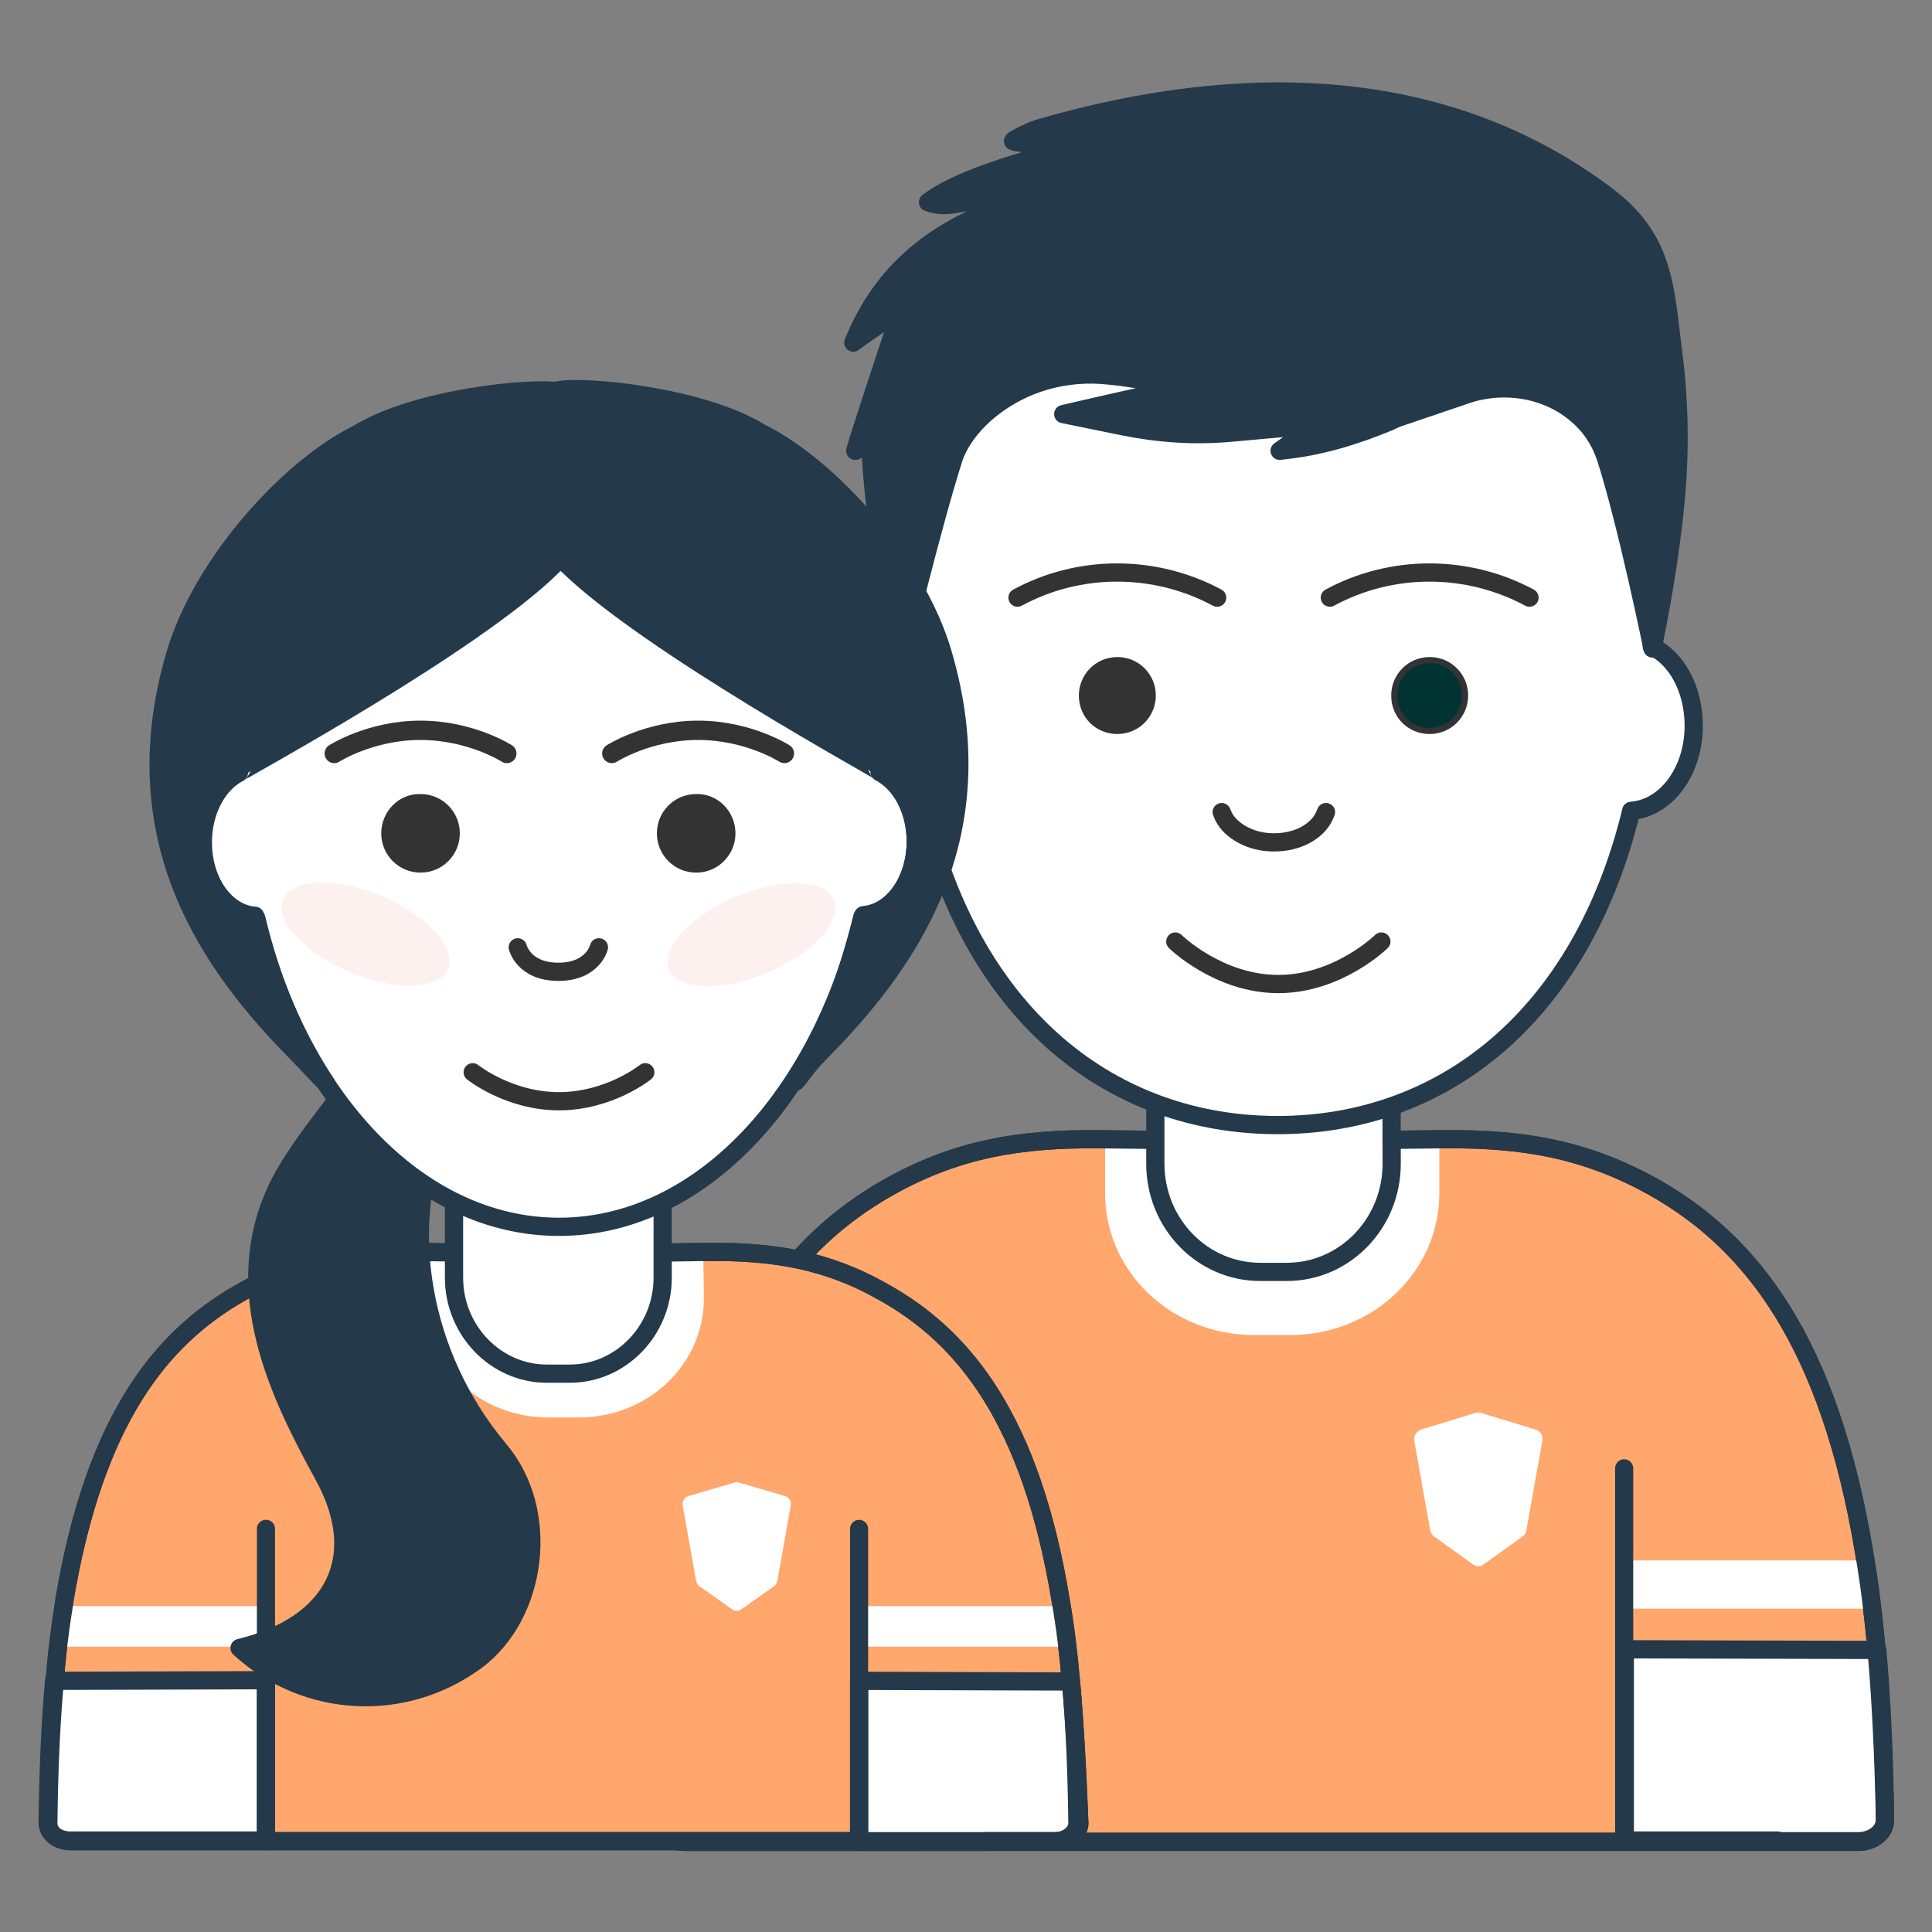 <svg enable-background="new 0 0 300 300" viewBox="0 0 300 300" xmlns="http://www.w3.org/2000/svg"><rect x="0" y="0" width="300" height="300" fill="#808080" stroke="none"/><path d="m291.4 256.3c-.5-5.4-1.1-10.4-1.9-15-5.5-33.4-17.8-48.5-32.6-56.9-10.7-6-20.5-7.6-32.6-7.5l-26.9.3-26.9-.3c-12.1-.1-22 1.5-32.6 7.5-14.8 8.4-27.1 23.5-32.6 56.9-.1.3-.1.7-.2 1-.7 4.4-1.3 9-1.7 14-.7 7.9-1.1 16.6-1.2 26.2 0 1.9 1.8 3.5 4.1 3.5h12.6 78.4.1.1.1 78.4 12.6c2.2 0 4.2-1.5 4.1-3.5-.2-9.6-.6-18.3-1.3-26.2z" fill="#ffa76c" stroke="#24394a" stroke-linecap="round" stroke-linejoin="round" stroke-width="2.83"/><path d="m142.6 285.9v-29.7l-39.2.1c-.7 7.8-1.1 16.5-1.2 26.2 0 1.9 1.8 3.5 4.1 3.5h12.6 23.7z" style="fill:#fff;stroke:#24394a;stroke-width:2.83;stroke-linecap:round;stroke-linejoin:round;stroke-miterlimit:10"/><path d="m105.1 242.3c-.4 2.4-.7 4.9-1 7.5h38.5v-7.5z" fill="#fff"/><path d="m276 285.9h12.6c2.2 0 4.2-1.5 4.1-3.5-.1-9.6-.5-18.4-1.2-26.2l-39.2-.1v29.7h23.7z" style="fill:#fff;stroke:#24394a;stroke-width:2.83;stroke-linecap:round;stroke-linejoin:round;stroke-miterlimit:10"/><path d="m223.5 185.3c0 12.2-10.4 22-23.1 22h-5.7c-12.8 0-23.1-9.8-23.1-22v-8.7h51.9z" fill="#fff"/><path d="m289.7 242.3c.4 2.4.7 4.9 1 7.5h-38.5v-7.5z" fill="#fff"/><path d="m142.6 228v57.4" fill="none" stroke="#24394a" stroke-linecap="round" stroke-linejoin="round" stroke-width="2.814"/><path d="m252.2 228v57.3" fill="none" stroke="#24394a" stroke-linecap="round" stroke-linejoin="round" stroke-width="2.812"/><path d="m230 219.4 8.5 2.6c.7.2 1.1.9 1 1.7l-2.5 14c-.1.4-.3.7-.6.9l-6 4.3c-.5.4-1.2.4-1.7 0l-6-4.3c-.3-.2-.5-.6-.6-.9l-2.5-14c-.1-.7.3-1.4 1-1.7l8.5-2.6c.3-.1.6-.1.9 0z" fill="#fff"/><path d="m291.4 256.3c-.5-5.4-1.1-10.4-1.9-15-5.5-33.4-17.8-48.5-32.6-56.9-10.7-6-20.5-7.6-32.6-7.5l-26.9.3-26.9-.3c-12.1-.1-22 1.5-32.6 7.5-14.8 8.4-27.1 23.5-32.6 56.9-.1.3-.1.7-.2 1-.7 4.4-1.3 9-1.7 14-.7 7.9-1.1 16.6-1.2 26.2 0 1.9 1.8 3.5 4.1 3.5h12.6 78.4.1.1.1 78.4 12.6c2.2 0 4.2-1.5 4.1-3.5-.2-9.6-.6-18.3-1.3-26.2z" fill="none" stroke="#24394a" stroke-linecap="round" stroke-linejoin="round" stroke-width="2.83"/><path d="m216.1 180.7c0 9.3-7.3 16.8-16.3 16.8h-4.1c-9 0-16.3-7.5-16.3-16.8v-44.5h36.6z" style="fill:#fff;stroke:#24394a;stroke-width:2.83;stroke-linecap:round;stroke-linejoin:round;stroke-miterlimit:10"/><path d="m263 112.7c0-5.6-2.6-10.5-6.5-12.3 0-.3 0-.6 0-.8 0-45.1-26-58.8-58-58.8s-58 13.7-58 58.8v.8c-3.8 1.9-6.5 6.7-6.5 12.3 0 7.1 4.3 12.8 9.5 13.2 7.8 32.2 29.4 48.8 54.9 48.8s47.1-16.7 54.9-48.8c5.4-.4 9.7-6.1 9.7-13.2z" style="fill:#fff;stroke:#24394a;stroke-width:2.83;stroke-linecap:round;stroke-linejoin:round;stroke-miterlimit:10"/><path d="m227.5 108c0 3-2.4 5.5-5.5 5.5s-5.5-2.4-5.5-5.5c0-3 2.4-5.5 5.5-5.5s5.5 2.5 5.5 5.5z" fill="#023333" stroke="#333" stroke-miterlimit="10" stroke-width=".951"/><path d="m179 108c0 3-2.4 5.5-5.5 5.5s-5.5-2.4-5.5-5.5c0-3 2.4-5.5 5.5-5.5s5.5 2.5 5.5 5.5z" fill="#333" stroke="#333" stroke-miterlimit="10" stroke-width=".951"/><path d="m189.7 126.1.3.7c1.1 2.2 4.2 4 7.7 4h.1.1c3.6 0 6.6-1.7 7.7-4l.3-.7" style="fill:none;stroke:#333;stroke-width:2.83;stroke-linecap:round;stroke-linejoin:round;stroke-miterlimit:10"/><path d="m206.5 92.8c9.6-5.2 21.3-5.2 31 0" style="fill:none;stroke:#333;stroke-width:2.83;stroke-linecap:round;stroke-linejoin:round;stroke-miterlimit:10"/><path d="m158 92.8c9.6-5.2 21.3-5.2 31 0" style="fill:none;stroke:#333;stroke-width:2.83;stroke-linecap:round;stroke-linejoin:round;stroke-miterlimit:10"/><path d="m259.8 54.7c1 7.7 1.1 15.2.4 22.9-1.1 11.7-3.6 23.1-3.6 23.1s-4-19.6-7.3-29.8c-.5-1.4-1.1-2.6-2-3.9-4.3-5.9-12.2-8-19.1-5.9l-11.2 3.8c-.3.1-.7.3-1.1.5-5 2.1-10.1 3.7-15.5 4.4l-1.7.2 5.6-4-13.3 1.2c-5.6.5-11.2.1-16.6-1l-9.3-1.9s12.7-3 18.7-4.1c-4.4-.8-8.6-1.7-12.9-2-6.6-.4-13 1.7-18 6.1-2.1 1.9-3.9 4.2-4.8 6.8-3.3 10.3-8 29.8-8 29.8s-4.6-17.3-5-33.3c-.6.9-2.1 2.5-2.3 2.4-.1 0 4.4-13.9 7.2-22-2.9 2-4.8 3.2-7.5 5.2 4.5-11.1 12.6-17.5 23.9-21.4-4.7-2.2-8.1 1.2-12.3-.4 6.2-4.8 22-8.2 23-8.6-.9-.1-9.9-.5-9.8-.9 0-.2 3.1-1.8 4.5-2.1 31-8.9 62.4-8.4 87.6 10.5 9.1 6.8 9.1 14.2 10.4 24.4z" fill="#24394a" stroke="#24394a" stroke-linecap="round" stroke-linejoin="round" stroke-width="2.83"/><path d="m214.5 146.2s-6.7 6.6-16 6.6-16-6.6-16-6.6" style="fill:none;stroke:#333;stroke-width:2.83;stroke-linecap:round;stroke-linejoin:round;stroke-miterlimit:10"/><path d="m166.3 261.2c-.4-4.6-.9-8.7-1.6-12.7-4.6-28-14.9-40.8-27.4-47.8-8.9-5.1-17.3-6.4-27.4-6.3l-22.6.3-22.5-.3c-10.1-.1-18.5 1.2-27.4 6.3-12.5 7.1-22.7 19.8-27.4 47.8 0 .3-.1.6-.1.8-.6 3.7-1.1 7.6-1.4 11.8-.6 6.6-.9 13.9-1 22 0 1.6 1.5 2.8 3.5 2.8h10.6 65.8.1.1.1 65.8 10.6c1.9 0 3.5-1.3 3.5-2.8-.3-7.9-.7-15.2-1.3-21.9z" fill="#ffa76c" stroke="#24394a" stroke-linecap="round" stroke-linejoin="round" stroke-width="2.83"/><path d="m41.3 285.9v-25l-32.9.1c-.6 6.6-.9 13.9-1 22 0 1.6 1.5 2.8 3.5 2.8h10.6 19.8z" style="fill:#fff;stroke:#24394a;stroke-width:2.83;stroke-linecap:round;stroke-linejoin:round;stroke-miterlimit:10"/><path d="m9.8 249.4c-.4 2-.6 4.2-.9 6.3h32.4v-6.3z" fill="#fff"/><path d="m153.2 285.9h10.6c1.9 0 3.5-1.3 3.5-2.8-.1-8.1-.4-15.4-1-22l-32.9-.1v25h19.8z" style="fill:#fff;stroke:#24394a;stroke-width:2.83;stroke-linecap:round;stroke-linejoin:round;stroke-miterlimit:10"/><path d="m109.3 201.6c0 10.3-8.7 18.5-19.4 18.5h-4.8c-10.8 0-19.4-8.3-19.4-18.5v-7.3h43.5z" fill="#fff"/><path d="m164.8 249.4c.4 2 .6 4.2.9 6.3h-32.4v-6.3z" fill="#fff"/><path d="m41.3 237.4v48.3" fill="none" stroke="#24394a" stroke-linecap="round" stroke-linejoin="round" stroke-width="2.818"/><path d="m133.4 237.4v48" fill="none" stroke="#24394a" stroke-linecap="round" stroke-linejoin="round" stroke-width="2.808"/><path d="m114.7 230.2 7.2 2.1c.6.2 1 .8.9 1.4l-2.1 11.8c-.1.3-.2.6-.5.8l-5.1 3.6c-.4.3-1 .3-1.4 0l-5.1-3.6c-.3-.2-.4-.5-.5-.8l-2.1-11.8c-.1-.6.3-1.2.9-1.4l7.2-2.1c.1-.1.4-.1.6 0z" fill="#fff"/><g stroke-linecap="round"><path d="m166.3 261.2c-.4-4.6-.9-8.7-1.6-12.7-4.6-28-14.9-40.8-27.4-47.8-8.9-5.1-17.3-6.4-27.4-6.3l-22.6.3-22.5-.3c-10.1-.1-18.5 1.2-27.4 6.3-12.5 7.1-22.7 19.8-27.4 47.8 0 .3-.1.6-.1.8-.6 3.7-1.1 7.6-1.4 11.8-.6 6.6-.9 13.9-1 22 0 1.6 1.5 2.8 3.5 2.8h10.6 65.8.1.1.1 65.8 10.6c1.9 0 3.5-1.3 3.5-2.8-.3-7.9-.7-15.2-1.3-21.9z" fill="none" stroke="#24394a" stroke-linejoin="round" stroke-width="2.83"/><path d="m97.4 151.4c.4 11.6-26.6 17.7-29.7 25.9-5 13.1-2.9 32.6 9.8 47.8 8.1 9.5 6 25.7-3.6 32.8-11.2 8.2-26.4 7.4-36.7-2 14.8-3.6 20-14.1 13.1-26.7s-14.9-28.7-7.2-44.8c5.5-11.6 25.2-29.4 24.1-41.5-.7-8.2 29.8-2.9 30.2 8.5z" fill="#24394a" stroke="#24394a" stroke-linejoin="round" stroke-width="2.83"/><path d="m102.9 198.4c0 8.2-6.5 14.9-14.4 14.9h-3.6c-7.9 0-14.4-6.7-14.4-14.9v-39.3h32.4z" fill="#fff" stroke="#24394a" stroke-linejoin="round" stroke-miterlimit="10" stroke-width="2.83"/><path d="m142.2 130.7c0-4.9-2.3-9.1-5.6-10.8 0-.2 0-.5 0-.7 0-39.4-22.3-51.4-49.8-51.4s-49.8 12-49.8 51.4v.7c-3.2 1.6-5.6 5.9-5.6 10.8 0 6.2 3.7 11.2 8.2 11.5 6.7 28.1 25.3 48.3 47.2 48.3s40.5-20.2 47.2-48.3c4.5-.3 8.2-5.3 8.2-11.5z" fill="#fff" stroke="#24394a" stroke-linejoin="round" stroke-miterlimit="10" stroke-width="2.83"/><path d="m86.9 60.8c-4.3-.8-22.4 1-31.4 6.6-10.4 5.1-24.1 19.9-28.3 34.3-8.5 29 5.7 48.5 19.1 62 2.5 2.6 3.7 3.9 4.3 4.5-4.8-7.2-8.5-15.9-10.8-25.6-.1-.1-.1-.2-.2-.3-4.6-.4-8.1-5.4-8.1-11.5 0-4.9 2.3-9.1 5.6-10.8 0-.2 36.3-19.8 48.8-32.2.4-.4 1-.9.9-1.5 0-4.5.6-25.4.1-25.5z" fill="#24394a" stroke="#24394a" stroke-linejoin="round" stroke-width="2.83"/><path d="m86.7 60.6c4.3-.8 22.4 1 31.4 6.6 10.4 5.1 24.1 19.9 28.3 34.3 8.5 29-5.7 48.5-19.1 62-2.5 2.6-3.1 3.9-3.8 4.5 4.8-7.2 8-15.9 10.4-25.6.1-.1.1-.2.2-.3 4.6-.4 8.1-5.4 8.1-11.5 0-4.9-2.3-9.1-5.6-10.8 0-.2-36-19.8-48.6-32.2-.4-.4-1-.9-.9-1.5-.1-4.6-.9-25.5-.4-25.5z" fill="#24394a" stroke="#24394a" stroke-linejoin="round" stroke-width="2.83"/><path d="m51.9 117s5.6-3.6 13.4-3.6 13.4 3.6 13.4 3.6" fill="none" stroke="#333" stroke-miterlimit="10" stroke-width="3"/><path d="m93 147.1s-.9 3.8-6.3 3.8-6.3-3.8-6.3-3.8" fill="none" stroke="#333" stroke-linejoin="round" stroke-miterlimit="10" stroke-width="2.83"/><path d="m95 117s5.6-3.6 13.4-3.6 13.4 3.6 13.4 3.6" fill="none" stroke="#333" stroke-miterlimit="10" stroke-width="3"/></g><path d="m59.7 129.4c0 3.1 2.5 5.6 5.6 5.6s5.6-2.5 5.6-5.6-2.5-5.6-5.6-5.6c-3.1-.1-5.6 2.5-5.6 5.6z" fill="#333" stroke="#333" stroke-miterlimit="10"/><ellipse cx="56.8" cy="145.1" fill="#e74c3c" opacity=".08" rx="6.4" ry="13.9" transform="matrix(.39 -.921 .921 .39 -99.022 140.756)"/><path d="m113.7 129.4c0 3.1-2.5 5.6-5.6 5.6s-5.6-2.5-5.6-5.6 2.5-5.6 5.6-5.6c3.1-.1 5.6 2.5 5.6 5.6z" fill="#333" stroke="#333" stroke-miterlimit="10"/><ellipse cx="116.7" cy="145.1" fill="#e74c3c" opacity=".08" rx="13.9" ry="6.4" transform="matrix(.921 -.39 .39 .921 -47.382 57.044)"/><path d="m100.2 166.5s-5.6 4.5-13.4 4.5-13.4-4.5-13.4-4.5" style="fill:none;stroke:#333;stroke-width:2.83;stroke-linecap:round;stroke-linejoin:round;stroke-miterlimit:10"/></svg>